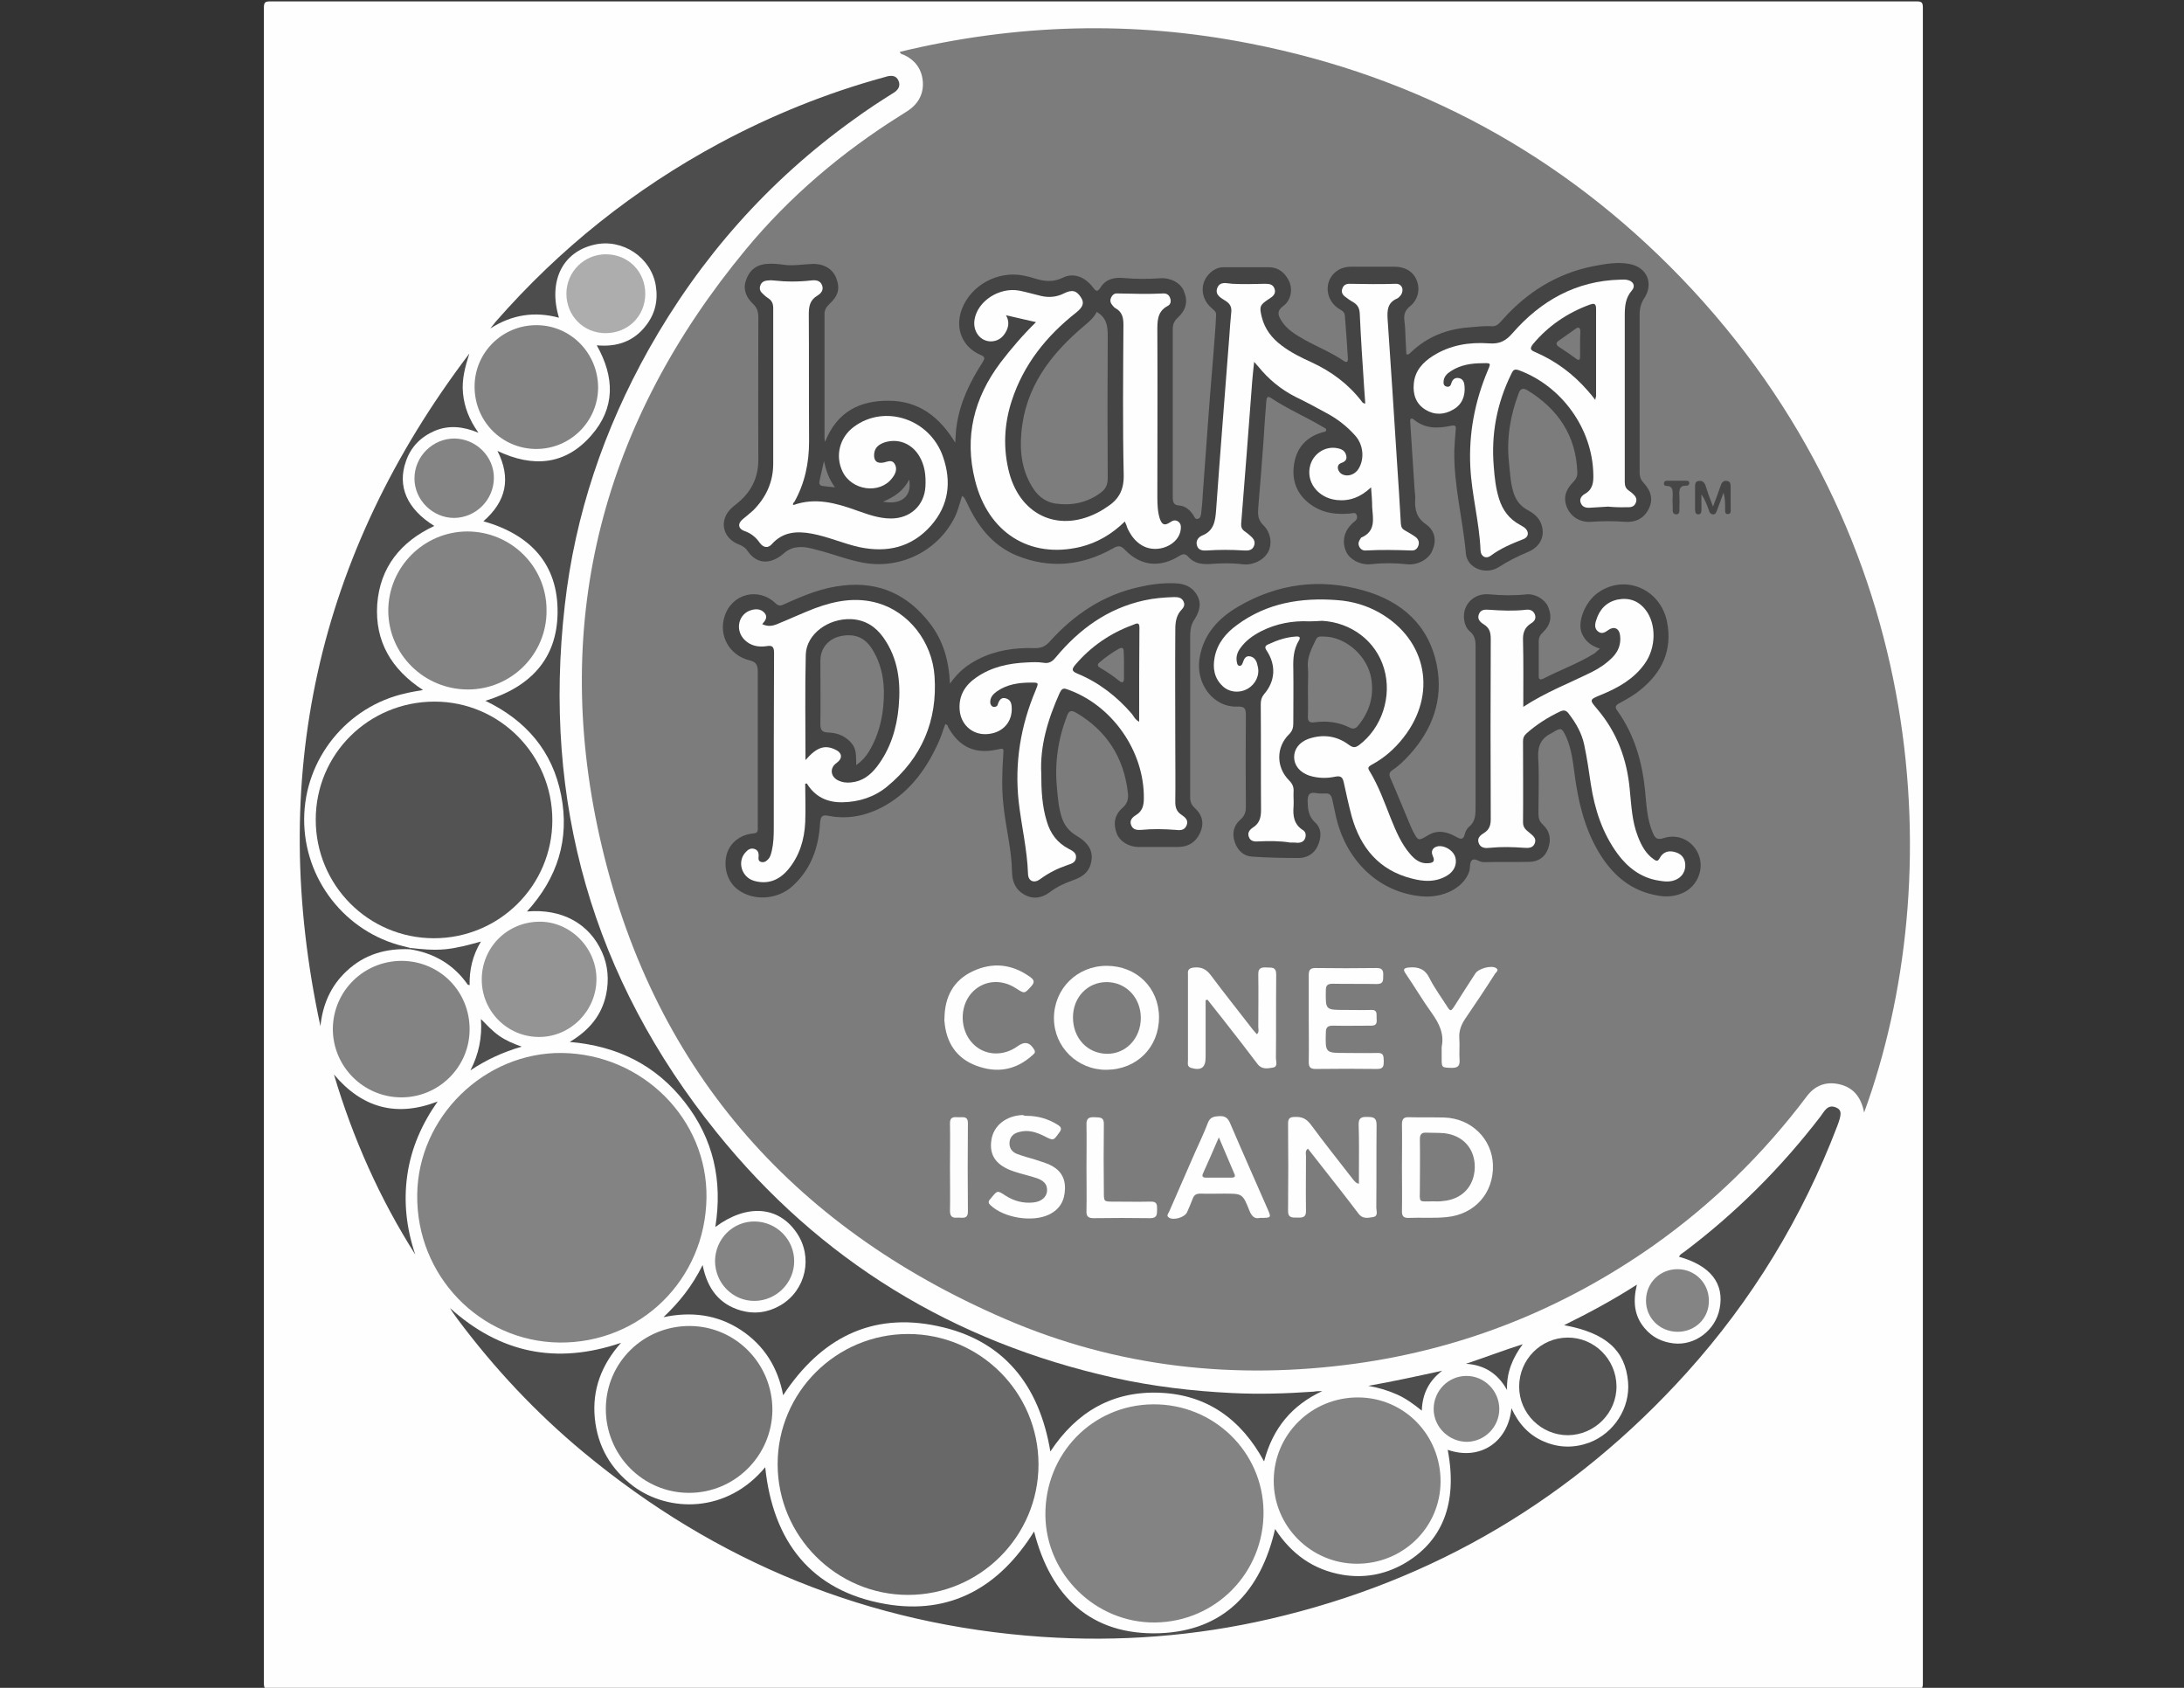 <?xml version="1.0" encoding="utf-8"?>
<!-- Generator: Adobe Illustrator 23.0.6, SVG Export Plug-In . SVG Version: 6.00 Build 0)  -->
<svg version="1.1" id="Layer_1" xmlns="http://www.w3.org/2000/svg" xmlns:xlink="http://www.w3.org/1999/xlink" x="0px" y="0px"
	 viewBox="0 0 792 612" style="enable-background:new 0 0 792 612;" xml:space="preserve">
<rect x="0" y="0" width="792" height="612" fill="#333333" stroke="none"/>
<style type="text/css">
	.st0{fill:#FEFEFE;}
	.st1{fill:#7C7C7C;}
	.st2{fill:#4D4D4D;}
	.st3{fill:#838383;}
	.st4{fill:#686868;}
	.st5{fill:#535353;}
	.st6{fill:#757575;}
	.st7{fill:#949494;}
	.st8{fill:#848484;}
	.st9{fill:#ADADAD;}
	.st10{fill:#4E4E4E;}
	.st11{fill:#444444;}
	.st12{fill:#FDFDFD;}
	.st13{fill:#454545;}
	.st14{fill:#474747;}
	.st15{fill:#7D7D7D;}
	.st16{fill:#7B7B7B;}
	.st17{fill:#7E7E7E;}
</style>
<g>
	<path class="st0" d="M95.7,306.5c0-101.2,0-202.5,0-303.7c0-1.9,0.4-2.3,2.3-2.3c199,0,398,0,597,0c1.9,0,2.3,0.4,2.3,2.3
		c0,202.5,0,405,0,607.5c0,1.9-0.4,2.3-2.3,2.3c-199,0-398,0-597,0c-1.9,0-2.3-0.4-2.3-2.3C95.7,509,95.7,407.7,95.7,306.5z"/>
	<path class="st1" d="M676,403.4c-1.1-5.7-4-9.2-9.2-10.3c-4.7-1-8.6,0.5-11.5,4.3c-15.8,21-34.3,39.1-55.8,54.3
		c-32.5,22.8-68.3,37.2-107.6,42.7c-44,6.1-86.8,1.4-127.5-16.2c-78-33.7-128.5-91.9-147-175c-17.6-79,1.4-150.4,53.1-212.8
		c15.9-19.2,34.8-35.2,56-48.5c1.1-0.7,2.1-1.3,3.1-2c3.7-2.6,5.5-6.3,5-10.8c-0.5-4.3-2.9-7.4-6.8-9.2c-0.5-0.2-1.2-0.2-1.5-1.1
		c42.2-10.2,84.6-11.4,127.1-3c60.9,11.9,113.2,40.3,156.3,85C700.4,195.1,706.7,319.3,676,403.4z"/>
	<path class="st2" d="M479.5,504.4c-10.9,5.1-17.9,13.3-21.1,25.5c-8.3-15.3-20.7-24.2-37.8-24.9c-17.1-0.7-30.2,6.9-39.7,21.3
		c-4-24-16.9-40.5-41-45.5c-24-5.1-42.4,4.6-55.9,25.1c-1.9-10.1-6.9-18.1-15.4-23.7c-8.6-5.6-18-6.7-28-4.6
		c5.6-5.3,10.4-11.2,14.2-18.9c1.7,8.6,6,14.2,13.9,16.5c5.1,1.4,9.9,0.7,14.5-2c9.1-5.5,11.7-17.4,5.7-26.2
		c-6.6-9.7-18-10.6-29.5-2.1c2.7-16.8-0.7-32-11.1-45.3c-10.4-13.3-24.2-20.3-41.7-21.8c7.1-4.2,11.6-9.7,13.2-17.2
		c1.1-5.3,0.7-10.5-1.5-15.4c-4.6-10.3-14.5-15.8-27.2-14.7c11.1-12.2,15.5-26.2,12.4-42.1c-3.1-16-12.7-27.2-27.5-34.3
		c16.1-4.9,26-15,26.2-31.9c0.2-17.8-10-28.4-26.9-33.2c8.3-7.2,10.1-15.6,5.1-25.5c12.8,6.1,24.6,5.2,34-5.6
		c8.8-10,8.5-21.2,2-32.7c7.3,0.7,13.4-1.4,17.8-7.1c3.4-4.3,4.5-9.2,3.6-14.6c-1.7-10.2-12.1-17.1-22.2-14.8
		c-11.6,2.6-16.9,13.2-12.9,26.5c-8.9-2.4-17.1-1.1-24.9,3.9c0.7-0.8,1.3-1.7,2-2.5C203.1,90,230,68.6,260.8,52
		c19-10.2,38.8-18.2,59.5-23.9c0.5-0.1,1-0.3,1.4-0.4c1.7-0.4,3.3-0.3,4.1,1.5c0.8,1.8,0.1,3.2-1.5,4.3c-5,3.1-10,6.4-14.8,9.9
		c-30.9,22.2-55.5,50-74.2,83.2c-16.3,29.1-26.8,60-30.5,93c-8.1,71.2,10.1,135.1,55,190.9c37.5,46.6,85.9,76.1,144.3,89.1
		c14,3.1,28.3,4.8,42.6,5.5c9.9,0.5,19.8,0.2,29.7-0.5C477.5,504.4,478.5,504.4,479.5,504.4z"/>
	<path class="st3" d="M203.8,381.8c29.2,0.4,52.8,24,52.4,52.5c-0.4,29.7-24,52.8-53.4,52.5c-28.8-0.4-51.9-24.3-51.5-53.6
		C151.6,405,175.7,381.5,203.8,381.8z"/>
	<path class="st2" d="M525,525.7c11.9,4.1,22-3,23.1-15.1c2.6,5.7,6.4,9.8,11.8,12.1c5.4,2.3,10.9,2.4,16.4,0.4
		c9-3.4,14.9-12.6,14.1-22c-1-11.5-8-17.8-23.2-20.6c9.1-4.5,17.7-9.1,26.4-14.7c-1.5,6.1-1,11.4,2.9,15.9c2.7,3.2,6.2,4.9,10.4,5.4
		c7.7,0.9,15.2-4.7,16.7-12.6c1.8-9.1-3.3-15.6-14.7-18.8c0.3-0.9,1.2-1.3,1.9-1.8c18.7-14.1,35.1-30.5,49.4-49.1
		c1.4-1.8,2.5-4.6,5.7-3.2c2,0.9,2,2.4,0.4,6.6c-12.7,33.3-30.9,63.2-54.7,89.6c-41,45.4-91.3,75.4-151,89.2
		c-27.2,6.3-54.9,8.4-82.8,6.5c-62.7-4.3-118.1-27-166.3-67c-17.1-14.2-32.2-30.3-45.5-48.1c-0.9-1.3-1.9-2.5-2.8-4.1
		c18.1,16.3,38.5,20.6,62,12.6c-7.1,8-10.5,17-9.5,27.3c1,10.3,5.8,18.5,14,24.7c12.8,9.5,33.9,9.9,47.8-6.9
		c2.8,26.9,16.6,44.9,43.6,49.6c23.6,4.1,41.4-6.2,53.9-26.3c6,23.6,20.6,37.7,45.4,36.9c23.4-0.8,36.8-15.1,42-37.8
		c5.9,9.1,13.9,14.8,24.4,16.6c7.7,1.3,15,0,21.8-3.7C523.1,559.2,528.7,545.1,525,525.7z"/>
	<path class="st4" d="M329.3,483.7c26.1,0,47.3,21.2,47.3,47.3c0,26.1-21.3,47.3-47.3,47.3c-26,0-47.3-21.3-47.3-47.4
		C282,504.9,303.2,483.7,329.3,483.7z"/>
	<path class="st5" d="M114.5,297.2c0-23.8,19.2-42.8,43.1-42.8c23.6,0,42.7,19.3,42.7,43c0,23.7-19.3,42.9-43.1,42.8
		C133.5,340.1,114.5,320.9,114.5,297.2z"/>
	<path class="st3" d="M418.8,588.3c-21.5,0.2-39.5-17.5-39.7-38.9c-0.2-22.2,17-40,39-40.2c22-0.2,39.9,17.2,40.1,38.9
		C458.4,570.2,440.9,588.1,418.8,588.3z"/>
	<path class="st2" d="M148.7,344.2c-8.7-0.4-16.5,1.8-23,7.9c-5.8,5.4-8.7,12.2-9.5,20c-19.3-89.5-1.4-170.9,54-243.9
		c-1.5,4.7-2.8,9.4-2.3,14.4c0.5,5,2.2,9.5,5.6,14.3c-5.6-2.3-10.7-2.8-15.8-0.7c-5.1,2.2-8.7,5.8-10.5,11.1
		c-3.2,9,0.4,17.3,10.3,23.4c-12.2,5.7-19.7,15-20.7,28.4c-0.9,13.4,5.1,23.6,16.6,31.1c-2.3,0.4-4.3,0.7-6.3,1.2
		c-21.3,4.7-36.7,23.8-36.8,45.6c-0.1,21.8,14.9,41,36,46.1c0.8,0.2,1.6,0.4,2.4,0.6c0.1,0.1,0.1,0.2,0.1,0.3
		C148.8,344.1,148.8,344.2,148.7,344.2z"/>
	<path class="st3" d="M491.9,567c-16.6-0.1-30.1-13.7-30-30.2c0.1-16.8,13.8-30.2,30.7-30.1c16.7,0.1,29.9,13.7,29.8,30.6
		C522.3,553.9,508.7,567.1,491.9,567z"/>
	<path class="st6" d="M280.1,511.2c-0.1,16.6-13.6,30.1-30.2,30.1c-16.8,0-30.3-13.7-30.2-30.6c0.1-16.7,13.7-30,30.5-29.9
		C266.8,480.9,280.1,494.5,280.1,511.2z"/>
	<path class="st3" d="M169.7,250c-15.9,0-28.8-12.7-28.9-28.5c0-15.8,12.8-28.7,28.6-28.8c15.9,0,28.8,12.7,28.8,28.5
		C198.4,237.1,185.5,250,169.7,250z"/>
	<path class="st3" d="M145.7,348.4c13.8,0.1,24.7,11.1,24.6,25c-0.1,13.6-11.3,24.6-24.9,24.5c-13.7-0.1-24.8-11.3-24.7-25
		C120.9,359.2,132,348.4,145.7,348.4z"/>
	<path class="st3" d="M172.1,140.2c0-12.4,10.1-22.4,22.6-22.3c12.3,0.1,22.2,10.2,22.2,22.7c-0.1,12.3-10.1,22.2-22.5,22.2
		C181.9,162.7,172.1,152.7,172.1,140.2z"/>
	<path class="st7" d="M174.7,355.2c0-11.6,9.1-20.8,20.7-21c11.3-0.2,20.9,9.4,20.9,20.8c0,11.5-9.4,21-20.8,21
		C184,376,174.7,366.7,174.7,355.2z"/>
	<path class="st5" d="M550.9,502.8c0-9.8,7.8-17.7,17.5-17.8c9.7-0.1,17.7,7.8,17.8,17.6c0.1,9.7-7.9,17.7-17.6,17.8
		C558.9,520.4,550.9,512.5,550.9,502.8z"/>
	<path class="st2" d="M121.1,389.6c10.2,12.1,22.6,15.6,37.6,9.8c-5.7,8.1-9.6,16.9-11,26.7c-1.4,9.8-0.3,19.4,2.9,28.8
		C137.7,434.6,128,412.8,121.1,389.6z"/>
	<path class="st8" d="M164.7,187.8c-7.8,0-14.4-6.5-14.4-14.3c0-8,6.6-14.5,14.5-14.5c7.9,0.1,14.4,6.6,14.3,14.4
		C179,181.3,172.6,187.7,164.7,187.8z"/>
	<path class="st8" d="M288,457.3c0,7.9-6.5,14.3-14.3,14.4c-8,0.1-14.4-6.5-14.4-14.5c0.1-8,6.5-14.4,14.4-14.3
		C281.6,443,288,449.4,288,457.3z"/>
	<path class="st9" d="M219.6,120.8c-8,0-14.2-6.3-14.2-14.3c0-7.9,6.4-14.3,14.3-14.3c8.1,0,14.4,6.3,14.3,14.5
		C233.9,114.7,227.7,120.8,219.6,120.8z"/>
	<path class="st8" d="M519.9,510.9c0-6.6,5.3-12,11.9-12c6.5,0,11.9,5.4,11.9,12c0,6.5-5.3,11.8-11.7,11.9
		C525.4,522.8,519.9,517.4,519.9,510.9z"/>
	<path class="st8" d="M608.2,482.9c-6.4-0.1-11.4-5.1-11.3-11.5c0.1-6.4,5.2-11.3,11.6-11.2c6.3,0.1,11.2,5.1,11.2,11.4
		C619.8,478,614.7,483,608.2,482.9z"/>
	<path class="st2" d="M496.2,502.5c8.9-1.6,17.8-3.5,26.8-5.5c-4.7,3.6-7.2,8.2-7.4,14.5c-3.1-2.5-6-4.6-9.3-6
		C503.1,504.1,499.7,503.1,496.2,502.5z"/>
	<path class="st10" d="M148.7,344.2c0-0.2,0-0.3,0-0.5c4.2,0.5,8.4,0.9,12.7,0.5c4.2-0.4,8.3-1.5,13-2.8c-3.1,5.2-4.2,10.3-4.1,15.8
		c-0.4-0.1-0.7-0.1-0.7-0.2C164.5,349.7,157.4,345.6,148.7,344.2z"/>
	<path class="st10" d="M189.2,379.5c-6.9,2-12.9,4.8-18.6,8.6c3-5.8,4.3-12,3.8-18.6c2.1,2.1,4.1,4.3,6.5,6
		C183.3,377.2,186,378.4,189.2,379.5z"/>
	<path class="st10" d="M531.6,494.5c6.9-2.3,13.7-4.9,20.6-7.1c-3.7,5-5.9,10.3-5.7,16.6C543.3,498.2,538.4,494.9,531.6,494.5z"/>
	<path class="st11" d="M348.9,179.8c-0.9,2.7-1.5,5.4-2.7,7.8c-6.1,12.1-19.4,18.8-32.8,16.5c-5.9-1-11.4-3.3-17.1-4.7
		c-2.2-0.6-4.4-1.2-6.6-1c-2.1,0.1-3.8,0.8-5.4,2.2c-4.7,4.1-9.8,4.3-13.4-1.1c-0.8-1.1-1.8-1.6-3-2.1c-5.9-2.3-7.3-8.7-2.7-13.1
		c0.6-0.6,1.3-1.1,1.9-1.6c5.2-4.1,7.9-9.3,7.9-16c-0.1-17.2,0-34.4,0-51.6c0-2-0.4-3.5-2-5c-2.2-2.1-3.6-4.9-2.6-8.1
		c1.1-3.7,3.6-6,7.6-6.3c2.1-0.2,4.2,0,6.2,0.3c3.5,0.5,7-0.2,10.5-0.3c4.1-0.1,7.2,1.8,8.5,5c1.5,3.8,0.9,6.5-2.5,9.6
		c-1,1-1.7,2-1.7,3.5c0,15,0,30,0,45.1c0,0.3,0.1,0.6,0.2,1.3c4.3-10.8,12.4-15,23.2-14.9c10.8,0.1,18.3,5.8,24,15.2
		c0.2-2.4,0.2-4.3,0.5-6.1c1.2-8.4,4.8-15.9,9.4-23c0.8-1.3,1.1-2-0.7-2.7c-6.7-2.9-9.4-9.7-6.8-16.6c3.3-8.7,13-14,22.3-12.2
		c1.6,0.3,3.1,0.7,4.6,1.2c3.3,1,6.4,1.2,9.7-0.4c3.8-1.9,7.9-0.4,10.8,3.3c1.1,1.4,1.6,2.3,3,0.1c1.8-2.9,4.9-3.6,8.2-3.3
		c4.4,0.4,8.8,0.4,13.2,0.1c3.8-0.3,7.5,1.6,8.7,4.6c1.6,3.7,0.9,6.8-2.2,9.7c-1.2,1.1-1.8,2.3-1.8,3.9c0,20.4,0,40.9,0,61.3
		c0,1.8,0.4,2.8,2.4,2.9c2.2,0.2,3.8,1.6,5,3.4c0.4,0.6,0.7,1.8,1.8,1.4c0.9-0.3,1-1.3,1.1-2.1c0.3-2.4,0.5-4.8,0.6-7.2
		c0.7-9.6,1.4-19.1,2.1-28.7c0.7-9.7,1.6-19.4,2.3-29.2c0.2-2.2,0.3-4.5,0.4-6.7c0.1-1.2-0.8-1.7-1.5-2.4
		c-4.6-3.8-4.5-10.3,0.4-13.7c1.2-0.8,2.4-1.2,3.7-1.2c5.5,0,11,0,16.5,0c3.6,0,6,2.1,7.4,5.1c1.4,3.1,0.6,7-2.2,9
		c-2.4,1.8-1.8,3.4-0.6,5.3c2,3.2,5.2,5.1,8.4,6.9c4.7,2.6,9.7,4.6,14.1,7.6c1.1,0.8,1.7,0.5,1.6-0.9c-0.3-5.2-0.7-10.3-1.1-15.5
		c-0.1-1.6-1.6-2-2.7-2.8c-4.9-3.7-4.7-10.8,0.5-13.8c1.4-0.8,3-1.1,4.6-1.1c5.2,0,10.3,0,15.5,0c3.9,0,6.8,1.7,8.1,4.8
		c1.4,3.3,0.6,7.1-2.3,9.5c-1.9,1.5-2.4,3.1-2.1,5.3c0.3,2.1,0.3,4.2,0.4,6.2c0.1,2,0.2,4,0.3,5.9c0.9,0.4,1.2-0.3,1.6-0.6
		c5.9-5.7,13.1-8.5,21.2-9.1c2.7-0.2,5.5-0.6,8.2-0.4c1.9,0.1,2.8-1.2,3.9-2.4c8.9-10,19.8-16.8,33-19.4c4.2-0.8,8.6-1.6,12.9-0.8
		c6.4,1.1,9,7,5.5,12.4c-1.2,1.8-1.7,3.7-1.7,5.9c0,19.1,0,38.2,0,57.3c0,1.4,0.3,2.5,1.3,3.6c3,3.2,3.7,6.4,1.9,9.8
		c-1.8,3.5-5,4.8-8.6,4.5c-4-0.3-8-0.3-12,0c-4.9,0.4-8.6-2.6-9.5-7c-0.6-3.1,0.9-5.4,2.8-7.4c1.1-1.1,1.6-2.2,1.5-3.7
		c-0.5-13.2-7-22.8-18.1-29.6c-1.7-1-2.6-0.5-3.2,1.2c-3,8-4.4,16.2-3.5,24.8c0.4,3.6,0.5,7.3,1.6,10.9c0.9,3,2.6,5.2,5.3,6.6
		c2,1.1,3.8,2.5,4.7,4.7c1.7,4.2,0.1,8.4-4.6,10.4c-3.8,1.6-7.4,3.4-10.8,5.6c-4.7,2.9-11.3,0.3-11.8-4.9c-1.1-12.6-4.5-25-4.2-37.7
		c0.1-2.4,0.3-4.8,0.5-7.2c0.2-1.6-0.2-1.8-1.8-1.5c-4.7,1-9.3,1.1-13.3-2.2c-1.1-0.9-1.5-0.3-1.4,0.8c0.5,8.2,1.1,16.5,1.6,24.7
		c0.1,1.1,0.3,2.2,0.2,3.2c-0.2,3.7,0.4,6.8,3.9,9.2c3.4,2.4,3.9,6,2.3,9.6c-1.3,3.1-5.3,5.3-9.1,4.9c-4.5-0.5-9-0.5-13.5,0
		c-3.5,0.3-7.3-1.7-8.6-4.5c-1.6-3.4-0.9-7.2,1.8-9.9c0.3-0.4,0.7-0.7,1.1-1c0.8-0.6,1.3-1.4,0.9-2.4c-0.5-1.3-1.5-0.6-2.4-0.6
		c-4.7,0.4-9.2,0-13.3-2.6c-5.4-3.4-7.9-8.5-7.1-14.7c0.7-6,4.1-10.3,10.2-12.1c0.5-0.2,1.3-0.1,1.5-0.7c0.2-0.8-0.7-1-1.2-1.3
		c-6.2-3.7-12.8-6.5-18.8-10.5c-1.5-1-1.6,0.3-1.7,1.3c-0.4,4.7-0.7,9.5-1,14.2c-0.6,8.1-1.2,16.1-1.9,24.2
		c-0.2,2.4-0.2,4.4,1.8,6.4c2.8,2.7,3.3,6.8,1.8,9.7c-1.6,3-5.6,5-9.4,4.5c-3.8-0.5-7.7-0.4-11.5-0.1c-3.2,0.2-6-0.2-8.2-2.7
		c-1-1.1-1.8-1-3-0.3c-7.1,4.5-14.2,3.8-19.9-2.2c-1.6-1.7-2.7-1.4-4.4-0.4c-11.2,6.3-22.9,7.4-34.9,2.5c-8.8-3.7-14.2-10.8-18-19.2
		C350.2,181.7,350.1,180.6,348.9,179.8z"/>
	<path class="st11" d="M580.2,235.2c-3.1-1-5.1-2.5-6.4-5.2c-2.1-4.1,0.9-11.7,5.7-15.1c9.6-6.8,22.5-1.5,25,10.4
		c2.1,10.3-1.7,18.5-9.7,24.9c-2.3,1.9-5,3.4-7.6,4.8c-1.3,0.7-1.7,1.4-0.7,2.7c6.3,8.8,9.1,18.8,10.1,29.4c0.5,5,0.7,10,2.7,14.7
		c0.8,1.9,1.4,2.9,4,2.1c5.4-1.8,10.9,1.1,12.8,6.3c1.9,5.2-0.7,11.2-5.7,13.5c-2.8,1.3-5.8,1.6-8.8,1.1c-10.2-1.6-17-7.6-22-16.1
		c-5.1-8.7-7.3-18.2-8.6-28c-0.6-4.5-1.1-9.1-3-13.4c-1.6-3.5-1.9-3.6-5.1-1.6c-0.1,0-0.1,0.1-0.2,0.1c-3.7,1.8-5.1,4.5-4.9,8.8
		c0.4,6.8,0.1,13.7,0.1,20.5c0,1.6,0.4,2.8,1.6,3.9c2.6,2.4,3.1,5.4,1.9,8.7c-1.1,3.1-3.5,4.7-6.7,4.8c-5.6,0.1-11.2,0-16.8,0.1
		c-1.5,0-3.1-1.7-4.2-0.6c-0.8,0.8-0.5,2.7-0.9,4c-2.1,6.1-9.6,9.7-17.3,9c-16-1.5-27.8-13.5-31.2-29.7c-0.4-1.9-0.8-3.7-1.2-5.6
		c-0.3-1.3-1-2.1-2.4-2c-1.1,0-2.2,0.1-3.2-0.1c-2.6-0.5-3.3,0.4-3.3,3c0.1,2.9,0.3,5.4,2.7,7.6c2.5,2.3,2.3,5.5,1,8.4
		c-1.2,2.8-3.7,4.4-6.7,4.5c-5.7,0-11.5-0.1-17.2-0.5c-3.1-0.2-5.2-2.3-6.2-5.2c-1.1-3.1-0.5-6,2-8.2c1.5-1.3,2-2.7,2-4.6
		c-0.1-11.1-0.1-22.2,0-33.3c0-2.2-0.3-3.2-3-3.1c-8.7,0.4-15.3-8.2-13.8-17.5c1.4-8.8,6.9-14.6,14.1-18.8
		c14.2-8.3,29.6-10.3,45.4-5.8c13.8,3.9,23.8,12.6,26.6,27.4c2.3,12.2-1.6,22.9-9.8,32c-1.9,2.1-3.9,4.1-6.3,5.7
		c-1.2,0.8-1.4,1.6-0.8,2.9c2.5,5.7,4.8,11.4,7.2,17.1c0.3,0.7,0.6,1.4,0.9,2c2,3.8,2,3.8,5.5,1.7c3.6-2.2,7.1-1.3,10.4,0.6
		c1.6,0.9,2.5,1,3-1.1c0.2-0.9,0.8-2,1.5-2.6c2.4-1.9,2.4-4.5,2.4-7.3c0-19.4,0-38.9,0-58.3c0-2.1-0.3-3.8-2.1-5.3
		c-2.2-1.8-2.7-5.9-1.5-8.6c1.4-3.2,4.7-5.2,8.6-4.8c4.5,0.4,9,0.5,13.5,0c3.2-0.3,6.7,1.9,7.8,4.5c1.5,3.6,1,6.5-1.9,9.3
		c-1,0.9-1.5,1.9-1.5,3.3c0,4,0,8,0,12c0,1-0.1,2.3,1.6,1.5c6.2-3.2,12.9-5.6,18.8-9.3C578.8,236.4,579.3,235.9,580.2,235.2z"/>
	<path class="st11" d="M342.8,262.6c-0.8,2-1.4,4.2-2.3,6.2c-4.2,9.4-9.9,17.6-19,23c-6.5,3.8-13.6,5.5-21.1,4
		c-2.4-0.5-2.8,0.4-3,2.5c-0.5,8.9-3.2,16.8-10,23c-5.5,5-14.3,5.5-19.9,1.2c-3.7-2.8-5.2-7.9-4-12.6c1.1-4.2,4.9-7.3,9.7-7.7
		c1.2-0.1,1.6-0.5,1.6-1.6c0-0.5,0-1,0-1.5c0-18.5,0-37.1,0-55.6c0-2.4-0.6-3.5-3.1-4.1c-7.2-1.8-11.1-8.9-9-15.7
		c2.5-8.4,12.3-11,18.6-4.9c1.2,1.2,2.2,0.7,3.3,0.2c6.8-3.1,13.6-5.9,21.1-6.7c13.1-1.5,23.5,3.3,31.5,13.7
		c4.8,6.2,6.9,13.4,7.3,21.9c2.9-4.2,6.2-6.8,10.1-8.8c6.4-3.3,13.3-4.3,20.4-4.1c2.3,0.1,4-0.5,5.6-2.3
		c8.8-9.8,19.3-16.9,32.3-19.8c4.3-1,8.7-1.6,13.2-1.4c3.5,0.1,6.4,1.3,8.1,4.5c1.7,3.1,0.6,6-1.1,8.7c-1.3,1.9-1.5,4.1-1.5,6.2
		c0,19.4,0,38.9,0,58.3c0,1.5,0.5,2.7,1.6,3.7c2.9,2.6,3.6,5.8,1.9,9.3c-1.5,3.1-4.1,4.9-7.8,4.9c-4.8,0-9.7,0-14.5,0
		c-3.5,0-6.9-2.1-7.9-5.1c-1.3-3.5-0.6-6.7,2.2-9.1c1.8-1.6,2.2-3.4,1.9-5.6c-1.5-12.7-7.7-22.4-18.8-28.9c-1.6-0.9-2.5-0.8-3.2,1
		c-3.3,8.5-4.6,17.2-3.7,26.3c0.3,3.6,0.6,7.1,1.7,10.6c1,3.1,2.8,5.2,5.5,6.8c4.8,2.9,6.2,6.1,5,10.3c-0.9,3.2-3.4,4.7-6.2,5.7
		c-3.1,1.1-6,2.4-8.6,4.4c-2.8,2.1-6,2.7-9.2,0.9c-3.1-1.7-4.4-4.5-4.5-8.1c-0.1-8.2-2.3-16.2-3.1-24.3c-0.7-6-0.5-12-0.1-18
		c0.2-2.8,0.3-2.8-2.3-2.2c-7.9,1.7-13.6-0.9-17.6-8C343.7,263.3,343.6,262.7,342.8,262.6z"/>
	<path class="st0" d="M492.8,429.2c0-1.5,0-3,0-4.4c0-5.6,0.1-11.2-0.1-16.8c-0.1-2.6,0.9-3.1,3.2-3c2.2,0,3.3,0.3,3.3,2.9
		c-0.1,10,0,20-0.1,30c0,1.2,0.8,3-1.1,3.4c-1.9,0.3-3.9,0.8-5.4-1.3c-4.3-5.7-8.8-11.4-13.2-17c-1.7-2.2-3.4-4.3-5.1-6.5
		c-1.1,0.8-0.7,1.8-0.7,2.6c0,6.6-0.1,13.2,0,19.8c0.1,2.8-1.5,2.6-3.4,2.6c-1.8,0-3.2,0-3.1-2.6c0.1-10.5,0.1-21,0-31.5
		c0-1.9,0.7-2.4,2.5-2.4c2.5-0.1,4.1,0.6,5.7,2.7c5,6.8,10.3,13.4,15.4,20C491.3,428.3,491.6,429,492.8,429.2z"/>
	<path class="st0" d="M437.2,362.7c0,3.4,0,6.8,0,10.2c0,3.5,0,7,0,10.5c0,3.7-1.6,4.9-5.3,3.8c-1.5-0.5-1.1-1.7-1.1-2.7
		c0-10.3,0-20.5,0-30.8c0-0.2,0-0.3,0-0.5c-0.2-1.7,0.6-2.2,2.3-2.4c2.6-0.2,4.3,0.6,5.9,2.7c5,6.7,10.2,13.2,15.3,19.8
		c0.5,0.6,0.9,1.1,1.5,1.7c0.9-0.8,0.5-1.8,0.5-2.6c0-6.3,0.1-12.7,0-19c-0.1-2.5,1.2-2.7,3.1-2.6c1.8,0.1,3.4-0.3,3.4,2.6
		c-0.1,10.1,0,20.2-0.1,30.3c0,1.2,0.8,3.1-1.1,3.4c-1.8,0.3-3.9,0.8-5.5-1.2c-4-5.3-8.1-10.6-12.2-15.8c-2-2.5-4-5.1-6-7.6
		C437.6,362.5,437.4,362.6,437.2,362.7z"/>
	<path class="st0" d="M508.4,423.2c0-5.2,0.1-10.3,0-15.5c0-1.9,0.6-2.7,2.6-2.6c4.2,0.1,8.5,0,12.7,0.1c9.9,0.3,17.4,7.8,17.7,17.2
		c0.3,10.2-6.6,17.9-16.7,18.9c-4.7,0.5-9.3,0.1-14,0.3c-1.8,0-2.3-0.7-2.3-2.4C508.5,433.8,508.4,428.5,508.4,423.2z"/>
	<path class="st0" d="M420.3,368.9c0,10.8-8,18.9-19,19c-10.6,0.1-19.1-8.3-19.1-18.7c0-10.7,8.4-19,19.1-19
		C412.2,350.2,420.3,358.2,420.3,368.9z"/>
	<path class="st0" d="M474.6,369c0-5.2,0-10.3,0-15.5c0-1.8,0.6-2.5,2.4-2.5c7.4,0.1,14.9,0.1,22.3,0c2.2,0,2.4,1.2,2.3,2.9
		c0,1.6,0.1,2.9-2.3,2.9c-5.3-0.1-10.7,0-16-0.1c-1.8,0-2.5,0.5-2.5,2.4c-0.1,7.1-0.2,7.1,7,7.1c3.2,0,6.3,0.1,9.5,0
		c2.1-0.1,1.9,1.3,1.9,2.7c0,1.3,0.5,3-1.9,3c-4.7,0-9.3,0.1-14,0c-1.8,0-2.5,0.6-2.5,2.5c-0.2,7.4-0.2,7.4,7.2,7.4
		c3.8,0,7.7,0.1,11.5,0c2.4-0.1,2.2,1.3,2.3,2.9c0,1.6,0,2.9-2.3,2.9c-7.5-0.1-15-0.1-22.5,0c-1.9,0-2.4-0.8-2.4-2.5
		C474.7,379.5,474.6,374.2,474.6,369z"/>
	<path class="st0" d="M456.9,441.6c-1.9,0.5-3-0.6-3.8-2.6c-2.5-6.3-2.6-6.2-9.3-6.2c-2.8,0-5.7,0.1-8.5,0c-1.5,0-2.3,0.5-2.8,1.9
		c-0.6,1.6-1.3,3.2-2,4.8c-0.8,1.9-4.9,3.1-6.6,2c-1.1-0.7-0.2-1.5,0.1-2.2c3.1-7.1,6.2-14.2,9.3-21.3c1.6-3.6,3.3-7.1,4.7-10.8
		c0.8-2.2,2.3-2.4,4.2-2.5c2.1-0.1,3.1,0.7,3.9,2.6c4.4,10.3,9,20.6,13.5,30.9C461.1,441.6,461.1,441.6,456.9,441.6z"/>
	<path class="st0" d="M372.4,404.6c4,0,7.7,1.1,11.1,3.2c1.3,0.8,1.7,1.5,0.6,2.9c-2.1,2.9-2,3-5.3,1.3c-3-1.5-6-2.5-9.4-1.5
		c-1.8,0.5-3.1,1.6-3.3,3.6c-0.2,2.2,0.9,3.6,2.7,4.3c2.1,0.8,4.3,1.4,6.4,2c1.7,0.6,3.5,1.1,5.2,1.8c3.8,1.7,5.9,4.5,5.8,8.8
		c-0.1,4.4-1.9,7.5-5.8,9.4c-6,2.9-16.4,1.2-21.2-3.4c-0.8-0.7-0.9-1.3-0.2-2.1c0.2-0.2,0.3-0.4,0.5-0.6c2.2-2.7,2.2-2.7,5.1-0.8
		c3.1,2,6.5,2.9,10.2,2.5c2.8-0.3,4.7-1.9,4.9-4.1c0.2-2.7-1.5-3.9-3.7-4.7c-2.7-0.9-5.5-1.5-8.2-2.4c-6.4-2.1-9.1-5.7-8.3-11.3
		c0.7-5.3,5.3-9,11.4-9.2C371.5,404.6,371.9,404.6,372.4,404.6z"/>
	<path class="st0" d="M342.5,369.2c0.1-7.7,3.2-13.7,10.2-17c7.2-3.4,14.2-2.7,20.8,2c1.6,1.1,1.8,2,0.4,3.5
		c-2.4,2.6-2.3,2.7-5.4,0.7c-5.6-3.7-12.2-2.9-16.3,1.8c-4.3,5-4.1,13.3,0.5,18.1c4.2,4.5,11.1,4.9,16.4,1c2.5-1.8,4.4-1.4,6,1.4
		c0.6,1.1-0.3,1.5-0.8,2c-6,5.4-12.9,6.5-20.3,3.7c-7.2-2.7-10.9-8.4-11.5-16.1C342.4,370,342.5,369.6,342.5,369.2z"/>
	<path class="st0" d="M522.8,379.6c1-4.7-0.9-8.5-3.6-12.3c-3.3-4.6-6.2-9.5-9.4-14.2c-1.2-1.7-0.7-2.1,1.2-2.3
		c3.4-0.3,5.8,0.6,7.4,3.9c1.7,3.4,4,6.5,6.1,9.8c1.5,2.4,1.6,2.4,3.2-0.1c2.4-3.8,4.8-7.6,7.3-11.4c1.1-1.8,5.8-3.1,7.5-2
		c1.2,0.7,0.1,1.5-0.3,2c-3.5,5.5-7.1,10.9-10.8,16.3c-1.5,2.2-2.4,4.5-2.2,7.2c0.2,2.7-0.1,5.3,0.1,8c0.1,2.1-0.8,2.7-2.8,2.7
		c-3.7-0.1-3.7,0-3.7-3.6C522.8,382.3,522.8,381,522.8,379.6z"/>
	<path class="st0" d="M394,423.3c0-5.2,0.1-10.3,0-15.5c-0.1-2.4,1-2.8,3-2.7c1.9,0.1,3.4-0.1,3.3,2.6c-0.1,8.2-0.1,16.3,0,24.5
		c0,3.5,0,3.5,3.4,3.5c4.5,0,9,0.1,13.5,0c2.5-0.1,2.4,1.2,2.4,3c0,1.8-0.1,3-2.5,3c-6.8-0.1-13.7-0.1-20.5,0
		c-1.9,0-2.7-0.6-2.6-2.6C394.1,433.8,394,428.5,394,423.3z"/>
	<path class="st12" d="M344.5,423.2c0-5.3,0.1-10.5,0-15.8c-0.1-2.5,1.4-2.4,3.1-2.3c1.6,0.1,3.4-0.6,3.4,2.2
		c-0.1,10.7-0.1,21.3,0,32c0,2.8-1.9,2.2-3.4,2.2c-1.6,0.1-3.1,0.2-3.1-2.4C344.6,433.9,344.5,428.5,344.5,423.2z"/>
	<path class="st13" d="M621.2,183.7c1.1-2.9,1.9-5.1,2.7-7.4c0.4-1.2,0.9-2.2,2.5-1.9c1.4,0.3,1.1,1.5,1.2,2.4c0,2.5,0,5,0,7.5
		c0,0.8,0.3,2.1-1.1,2.1c-1.1,0-0.9-1.2-0.9-2c0-1.9,0-3.8-0.6-5.7c-0.8,2.1-1.5,4.2-2.3,6.2c-0.3,0.8-0.5,1.7-1.6,1.6
		c-0.9-0.1-1.2-0.8-1.4-1.5c-0.7-1.9-1.4-3.9-2.7-5.7c0,1.8,0,3.5,0,5.3c0,0.8,0,1.9-1.1,1.9c-1.1,0-1.2-1-1.2-1.8
		c0-2.7,0-5.5,0-8.3c0-0.9,0.1-1.9,1.3-2c1.1-0.2,1.9,0.3,2.4,1.4C619.1,178.1,620,180.6,621.2,183.7z"/>
	<path class="st14" d="M608.2,174.3c1.1,0,2.2,0,3.2,0c0.6,0,1.2,0.1,1.2,0.9c0,0.6-0.5,0.9-1,0.9c-2.6-0.1-2.7,1.6-2.6,3.5
		c0.1,1.5,0.1,3,0,4.5c0,0.9,0.3,2.4-1.1,2.4c-1.6,0-1.3-1.5-1.3-2.5c-0.1-1.6-0.1-3.2,0-4.7c0-1.6-0.1-3.1-2.2-3.1
		c-0.5,0-1-0.2-1-0.9c0-0.8,0.6-1,1.2-1C605.7,174.3,606.9,174.3,608.2,174.3C608.2,174.3,608.2,174.3,608.2,174.3z"/>
	<path class="st0" d="M497.2,176.7c-3.8,3.6-7.8,5.1-12.5,4.6c-6.9-0.8-11.3-6.7-9.5-12.8c1.3-4.2,5.5-6.8,9.7-6
		c1.6,0.3,2.9,0.9,3.3,2.7c0.4,1.7-0.7,2.3-2.1,2.8c-1.4,0.6-1.2,2.6,0.2,3.7c1.8,1.3,4.5,0.7,6-1.2c2.6-3.5,2.3-9-0.8-12.5
		c-3-3.4-6.6-6.2-10.6-8.3c-3.7-2-7.3-4-11.1-5.8c-5.3-2.7-9.8-6.4-13.5-11c-0.4-0.4-0.8-0.9-1.5-1.7c-0.3,2.6-0.5,4.8-0.7,7
		c-1.3,17.2-2.6,34.4-4,51.6c-0.1,1.2,0.2,2.1,1.2,2.8c0.6,0.4,1.2,0.9,1.8,1.4c1.2,1,2.3,2.1,1.7,3.8c-0.6,1.8-2.2,1.9-3.7,1.8
		c-4.5-0.3-9-0.3-13.5,0c-1.5,0.1-3-0.1-3.5-1.7c-0.6-1.7,0.4-3.1,1.8-3.7c4.3-1.7,4.8-5.2,5.1-9.2c1.5-21.1,3.2-42.1,4.8-63.1
		c0.2-2.9,0.4-5.8,0.7-8.7c0.2-1.8-0.4-3-1.9-4c-1.6-1.1-4.1-2.1-3.2-4.7c1-2.7,3.5-1.7,5.5-1.6c3.9,0.2,7.8,0.1,11.8,0
		c1.5,0,2.9,0.1,3.5,1.8c0.6,1.8-0.6,2.8-1.9,3.6c-3.5,2.3-3.7,2.8-2.7,6.8c1.1,4.3,3.7,7.6,7.2,10.2c3.3,2.5,7.1,4.4,10.9,6.1
		c7.1,3.3,13.2,7.8,18,14c0.3,0.4,0.5,0.9,1.4,0.9c-0.1-1.9-0.3-3.8-0.4-5.6c-0.6-9-1.2-18-1.6-27c-0.1-1.9-0.7-3.1-2.3-4.1
		c-1.1-0.6-2.1-1.3-3.1-2.1c-0.9-0.7-1.4-1.7-0.9-2.9c0.4-1.2,1.3-1.7,2.5-1.7c5.6,0.1,11.2,0.2,16.8,0c2.3-0.1,3.2,2.2,1.9,4.1
		c-0.4,0.5-0.9,1.1-1.5,1.3c-3.3,1.5-3.5,4.1-3.3,7.4c1.2,17.2,2.3,34.5,3.4,51.7c0.5,7.5,1,15,1.4,22.5c0.1,1.3,0.6,2,1.6,2.5
		c1.2,0.7,2.5,1.4,3.6,2.2c1,0.7,1.6,1.8,1.2,3.1c-0.4,1.3-1.3,2-2.6,1.9c-5.5-0.2-11-0.3-16.5,0c-1.2,0.1-2.1-0.6-2.5-1.7
		c-0.4-1.1,0.1-1.9,0.7-2.8c0-0.1,0.1-0.2,0.2-0.2c5.3-2.3,4.2-6.8,3.9-11C497.6,181.6,497.4,179.4,497.2,176.7z"/>
	<path class="st0" d="M407.9,189.1c-4.7,4.6-10,7.7-16.1,9.2c-18.4,4.4-33.5-5.2-38.2-24.1c-4-15.8-0.4-29.9,9.2-42.7
		c3.9-5.1,8.1-10,12.9-14.7c-3.8-0.9-7.2-1.6-10.9-2.5c1.1,1.9,1.1,3.7,0.2,5.6c-0.9,1.8-2.2,3.2-4.2,3.7c-4.4,1.1-8.2-2.8-7.4-7.7
		c1.1-6.8,9.1-11.9,16.3-10.5c2.6,0.5,5.2,1.3,7.8,1.9c3,0.7,5.8,0.4,8.5-1c2.9-1.4,4.5-0.9,6.1,1.7c1.1,1.8,0.7,3.3-1.8,5.3
		c-10.8,8.5-19.1,18.8-23.4,32c-2.8,8.6-3.2,17.4-0.9,26.2c4.3,15.9,18.7,21.9,33.1,13.8c0.7-0.4,1.3-0.8,1.9-1.2
		c4.4-2.7,6.6-6,6.5-11.8c-0.4-18.2-0.2-36.4-0.1-54.6c0-2.6-0.5-4.6-2.8-5.9c-0.4-0.2-0.8-0.6-1.1-1c-0.7-0.8-1.1-1.7-0.6-2.8
		c0.4-1,1.2-1.7,2.3-1.6c5.6,0.1,11.2,0.3,16.8,0c1.1,0,1.9,0.5,2.3,1.6c0.5,1.2,0.2,2.4-0.8,2.9c-4,2.1-3.8,5.7-3.8,9.5
		c0.1,19.9,0,39.9,0,59.8c0,2.7,0.1,5.4,0.9,7.9c0.8,2.2,1.7,2.6,3.7,1.3c0.9-0.6,1.7-1,2.8-0.4c1.1,0.7,1.2,1.7,1.1,2.8
		c-0.5,5.8-8.5,9.2-14,6c-2.6-1.5-4.2-3.8-5.4-6.4C408.7,190.9,408.4,190.2,407.9,189.1z"/>
	<path class="st0" d="M583.1,183.7c-2.1,0.1-4.3,0.3-6.5,0.4c-1.4,0.1-2.7-0.2-3.3-1.6c-0.7-1.5,0.2-2.7,1.4-3.4
		c2.9-1.6,3.2-4.2,3.1-7.1c-0.3-16.6-11.5-32.1-27.1-37.8c-1.8-0.6-2.1,0.3-2.7,1.5c-5.2,10.6-7.3,21.8-6.3,33.5
		c0.3,3.9,0.7,7.8,1.9,11.6c1.3,4.2,3.7,7.4,7.6,9.5c0.5,0.3,1,0.6,1.5,0.9c1.9,1.4,1.8,3.5-0.3,4.3c-4.1,1.6-8.2,3.3-11.8,6
		c-1.7,1.3-3.6,0.3-3.7-1.9c-0.4-10.2-3.2-20.1-3.7-30.3c-0.6-12.1,1.6-23.7,6.3-34.9c1.2-2.8,1.2-2.8-1.9-2.7
		c-4.1,0-8,0.6-11.5,2.9c-1.4,0.9-2.5,2-2.6,3.7c-0.1,0.9,0.1,1.7,1.2,1.9c0.9,0.2,1.4-0.4,1.6-1.2c0.4-1.4,1.3-2.2,2.8-1.9
		c1.5,0.3,1.9,1.6,2,2.9c0.3,3.6-0.9,6.7-4.1,8.5c-3.2,1.9-6.7,2.1-10,0.1c-3.5-2.1-4.7-5.6-4.3-9.5c0.4-4.6,3.2-7.7,7-10.1
		c6.2-3.9,13.1-5,20.2-4.5c3.8,0.3,6.1-0.8,8.6-3.7c10.3-11.8,23.1-19,39.1-19.4c0.8,0,1.7-0.1,2.5,0.1c2.2,0.4,3.1,2.2,1.7,3.8
		c-2.4,2.7-2.6,5.9-2.6,9.1c0,20.1,0,40.2,0,60.3c0,1.4,0.3,2.4,1.5,3.2c0.5,0.3,0.9,0.7,1.4,1.1c1,0.9,1.7,1.9,1.1,3.3
		c-0.5,1.4-1.8,1.7-3.1,1.6C587.6,184,585.3,183.9,583.1,183.7z"/>
	<path class="st0" d="M287.5,182.9c0.2,0.1,0.3,0.2,0.3,0.2c7.9-2.8,15.4-0.7,22.9,2c4,1.4,8,2.9,12.4,2.9c7,0,12.1-4.7,12.5-11.6
		c0.2-4-0.2-7.8-2.4-11.3c-2.8-4.4-7.6-6.2-12.4-4.7c-2,0.7-3.6,1.8-3.8,4.2c-0.2,2.5,1,3.6,3.5,3.1c1.4-0.3,3-1.2,4,0.6
		c1,1.8,0.2,3.6-1,5.1c-4.5,5.9-14.7,4.5-18-2.5c-2.7-5.7-1-12.3,4.1-16.1c11.2-8.4,27.7-2.9,32.4,10.9c3.1,9,2.1,17.5-4.4,24.9
		c-7,7.9-15.9,9.9-25.9,7.8c-5.9-1.3-11.4-3.8-17.3-4.9c-5.4-1-10.5-0.7-14.5,3.8c-1.4,1.6-3.1,1.3-4.4-0.5c-1.4-2-3.1-3.4-5.4-4.2
		c-2.4-0.8-2.7-2.7-0.8-4.3c1.3-1.1,2.6-2.1,3.8-3.2c4.7-4.7,7.3-10.3,7.3-17c0-18.8,0-37.5,0-56.3c0-1.6-0.4-2.7-1.7-3.6
		c-0.8-0.5-1.5-1.1-2.1-1.7c-0.9-0.8-1.3-1.7-0.9-2.9c0.4-1.3,1.4-1.8,2.7-1.9c0.7-0.1,1.5-0.1,2.2,0c4.5,0.5,9,0.5,13.5,0
		c1.6-0.2,3.3-0.1,4,1.7c0.7,1.8-0.4,3-1.7,3.8c-2.7,1.6-3.1,3.9-3.1,6.7c0.1,15.3,0,30.7,0.1,46.1c0,7.8-1.5,15.2-5.4,22.1
		C287.8,182,287.7,182.5,287.5,182.9z"/>
	<path class="st15" d="M397.7,113.1c4.4,2.5,4,6.6,4,10.6c-0.1,16.6-0.1,33.2,0,49.8c0,2.3-0.8,3.9-2.6,5.2
		c-4.9,3.6-10.4,4.7-16.3,3.9c-3.3-0.5-5.9-2.3-7.8-5c-4.3-6.3-5.3-13.4-4.6-20.8c1.4-16.4,10.6-28.4,22.7-38.6
		C394.9,116.7,396.7,115.2,397.7,113.1z"/>
	<path class="st16" d="M320.2,181.9c4.4-1.8,7.5-4.1,9.5-8C330.8,179.8,327,183.2,320.2,181.9z"/>
	<path class="st16" d="M302.8,176.7c-1.9-0.2-3.3-0.3-4.6-0.5c-1.1-0.2-1.2-1-1-1.9c0.5-2.2,1-4.3,1.6-7.1
		C299.6,170.8,300.6,173.7,302.8,176.7z"/>
	<path class="st0" d="M552.4,256.3c8.1-5.3,16.7-8.6,24.8-12.6c2.8-1.4,5.3-3.1,7.5-5.3c2.2-2.2,3.2-4.9,2.8-8
		c-0.3-2.6-2.2-3.4-4.2-2c-1.1,0.8-2.3,1.6-3.6,0.7c-1.5-1-1.4-2.6-0.9-4.1c1.2-4,3.7-6.7,7.8-7.6c4.1-0.8,7.6,0.4,10.2,3.8
		c3.9,5.1,3.8,13.7-0.4,19.5c-3.9,5.5-9.6,8.7-15.7,11.2c-4.4,1.8-4.4,1.8-1.4,5.3c7.1,8.4,10.7,18.1,11.7,29
		c0.6,5.8,0.8,11.7,3,17.2c1.2,3.1,2.8,6.1,5.6,8.1c0.9,0.6,1.5,1.1,2.3-0.4c1.1-2.1,3.1-2.8,5.3-2.2c2.1,0.5,3.6,1.8,3.9,4.1
		c0.3,2.4-0.8,4.7-3,5.8c-2.1,1.1-4.4,0.9-6.6,0.5c-6.4-1-11.2-4.7-14.9-9.7c-5.5-7.5-8.3-16.1-9.7-25.2c-0.7-4.8-1.4-9.6-2.4-14.3
		c-0.9-4.3-3-7.9-5.6-11.3c-0.9-1.2-1.7-1.5-3.2-0.8c-4.4,2.1-8.5,4.7-12.1,7.9c-0.9,0.8-1.3,1.6-1.3,2.8c0,9.8,0.1,19.7,0,29.5
		c0,2,1.2,2.8,2.4,3.8c1.2,1,2.5,1.9,1.9,3.7c-0.7,1.9-2.4,1.8-4,1.7c-4.1-0.3-8.2-0.4-12.2,0c-1.7,0.2-3.5,0.2-4.2-1.8
		c-0.6-1.8,0.7-2.8,2-3.6c1.9-1.2,2.4-2.8,2.4-5c-0.1-21.8-0.1-43.6,0-65.3c0-2.3-0.4-4-2.5-5.3c-1.3-0.8-2.5-1.9-1.8-3.7
		c0.7-1.8,2.3-1.7,3.8-1.6c4.4,0.3,8.8,0.5,13.2,0c1.4-0.2,2.7,0.2,3.3,1.7c0.6,1.6-0.3,2.6-1.5,3.3c-2.3,1.5-2.9,3.5-2.8,6.1
		C552.5,240,552.4,247.9,552.4,256.3z"/>
	<path class="st0" d="M474.8,225.3c-6-0.3-12,0.8-17.5,3.6c-2.9,1.5-5.6,3.4-7.5,6.1c-1.2,1.6-1.7,3.4-1.2,5.4c0.1,0.5,0.3,1,0.9,1
		c0.6,0.1,0.9-0.4,1.1-0.9c0.5-1.3,0.9-2.9,2.8-2.5c1.8,0.4,2.4,2,2.7,3.6c0.8,3.1-0.7,6.4-3.6,8.1c-2.9,1.7-6.7,1.4-9.1-0.9
		c-3.1-2.9-3.7-6.6-2.9-10.6c1-5,4.1-8.7,8.1-11.6c10.8-8,23.3-10,36.3-9c5.5,0.4,10.7,1.9,15.4,4.6c17.2,9.8,21,29.6,8.6,45.3
		c-3.2,4.1-7,7.4-11.5,9.8c-1,0.6-1.6,1-0.8,2.2c3.3,5.4,5.4,11.3,7.7,17.1c1.9,4.7,3.8,9.3,7.1,13.1c1.7,2,3.7,3.5,6.4,3.3
		c1.6-0.1,2.8-0.4,1.8-2.6c-1-2.1,0.4-3.7,2.8-3.6c2.5,0.2,4.9,2.1,5.4,4.2c0.6,2.5-0.5,4.9-2.9,6.4c-4.2,2.6-8.7,2.3-13.1,1.1
		c-11.7-3-18.4-11.1-21.6-22.4c-1.1-4.1-2-8.3-2.9-12.4c-0.4-1.7-0.9-2.5-3-2.1c-3.2,0.7-6.5,0.6-9.6-0.4c-3.4-1.2-5.4-3.7-5.4-6.7
		c0-2.9,1.9-5.4,5.2-6.6c5.3-1.8,10.3-1.1,14.7,2.2c1.4,1,2.2,1.1,3.6,0.1c8.3-6.2,12.1-17.7,9.1-27.8c-2.9-9.9-11.8-16.7-22.5-17.3
		C478,225.2,476.5,225.3,474.8,225.3z"/>
	<path class="st0" d="M467.8,305.5c-3.5-0.6-7.7-0.6-11.8-0.4c-1.3,0.1-2.6-0.2-3.1-1.6c-0.6-1.5,0.2-2.6,1.4-3.4
		c2.4-1.5,3-3.6,3-6.3c-0.1-12.8,0-25.7-0.1-38.5c0-1.4,0.3-2.5,1.2-3.6c4.1-4.7,4.4-10.5,1-15.7c-0.8-1.2-0.8-1.8,0.6-2.4
		c3.2-1.5,6.5-2.6,10-2.8c1.3-0.1,1.7,0.3,1,1.5c-1.9,3.1-2.1,6.6-2,10.1c0.1,6.6,0,13.2,0,19.8c0,1.6-0.3,2.8-1.5,4
		c-4.8,4.7-4.8,12,0,16.8c1.2,1.2,1.7,2.4,1.6,4c-0.1,1.7,0.1,3.5,0,5.3c-0.3,3.5,0.1,6.6,3.4,8.7c1,0.6,1.2,1.8,0.8,2.9
		c-0.4,1.2-1.4,1.6-2.5,1.7C469.9,305.5,469.2,305.5,467.8,305.5z"/>
	<path class="st15" d="M474.3,249.9c0-2.6,0.2-5.2,0-7.8c-0.4-3.8,1.4-7,2.9-10.2c0.6-1.3,1.7-1.1,2.8-1.1c8.2,0.1,16,7.2,17.3,15.4
		c1,6.3-0.7,11.9-4.7,16.8c-0.9,1.2-1.9,1.5-3.2,0.8c-4-2-8.3-2.5-12.7-1.9c-2,0.3-2.5-0.5-2.4-2.3
		C474.4,256.4,474.3,253.2,474.3,249.9z"/>
	<path class="st0" d="M377.6,280.4c0,6.2,0.3,11.9,2,17.4c1.3,4.5,3.9,7.9,8,10c1.3,0.7,2.8,1.4,2.6,3.2c-0.2,1.9-1.8,2.2-3.2,2.7
		c-3.5,1.2-6.7,2.8-9.7,5c-2.2,1.7-4.4,0.9-4.5-1.8c-0.3-8.9-2.4-17.5-3.4-26.3c-1.5-14,0.7-27.4,6.2-40.4c1.1-2.7,1.1-2.7-1.7-2.7
		c-4.4,0-8.7,0.6-12.4,3.2c-1.4,1-2.5,2.2-2.4,4.1c0.1,0.7,0.4,1.3,1.1,1.5c0.7,0.1,1.4-0.1,1.6-0.8c0.5-1.7,1.4-2.9,3.2-2.2
		c1.8,0.6,1.9,2.4,1.9,4c-0.1,5.2-4,8.8-9.5,8.9c-5,0.1-9-3.6-9.4-8.8c-0.4-5.2,2-9,6.1-11.8c5.5-3.8,11.7-5.1,18.2-5.4
		c2-0.1,4-0.2,6,0.1c2.1,0.4,3.3-0.4,4.6-2c8.5-10.2,18.8-17.7,32-20.6c3.6-0.8,7.3-1.1,10.9-1.2c1.3,0,2.7,0.1,3.4,1.6
		c0.7,1.5-0.2,2.4-1,3.3c-2.1,2.4-2,5.4-2,8.3c-0.1,13.3,0,26.5,0,39.8c0,7.1,0.1,14.2,0,21.3c0,2,0.5,3.5,2.2,4.6
		c1.3,0.9,2.7,1.9,1.9,3.9c-0.8,1.9-2.5,1.8-4.1,1.6c-4.1-0.3-8.2-0.4-12.2,0c-1.5,0.1-3.1,0.1-3.8-1.7c-0.7-1.8,0.5-2.9,1.8-3.7
		c2.3-1.4,2.8-3.5,2.8-6c0.2-17.2-11.6-34-27.9-39.6c-1.6-0.6-2,0.2-2.6,1.3C379.9,261,377.1,270.6,377.6,280.4z"/>
	<path class="st0" d="M292,284.2c0,4.7,0.2,9.3,0,14c-0.3,6.3-2.1,12.2-6.2,17.1c-3.2,3.8-7.3,5.5-12.3,4.1c-4.6-1.3-6.3-7-3.1-10.4
		c0.8-0.9,1.8-1.6,3.1-1.2c1.4,0.4,1.7,1.5,1.6,2.8c-0.1,0.8-0.1,1.6,0.8,1.9c0.9,0.3,1.7,0,2.3-0.6c1.1-0.9,1.4-2.2,1.7-3.5
		c0.6-2.6,0.7-5.3,0.7-8c0-21.2,0-42.4,0.1-63.6c0-2.3-0.6-2.9-2.8-2.5c-2.9,0.4-5.7-0.1-7.9-2.3c-3.6-3.6-2.2-9.5,2.5-10.8
		c1.8-0.5,3.5-0.4,4.8,1.1c1.2,1.5,0.2,2.8-0.9,4c2.2,1.1,4.1,0.6,5.9-0.2c4.4-1.8,8.7-3.8,13.1-5.5c7.5-2.8,15.1-4.2,23-1.9
		c11,3.2,19.6,13.8,20.5,26.5c1.1,16.1-4.6,29.6-17.2,40c-4.6,3.8-10.2,5.6-16.2,5.7c-5.4,0.1-9.9-1.9-12.9-6.8
		C292.4,284.1,292.2,284.1,292,284.2z"/>
	<path class="st15" d="M519.8,435.6c-5.7,0-4.9,0.8-4.9-4.9c0-5.8,0.1-11.7,0-17.5c0-1.9,0.6-2.6,2.4-2.5c2.2,0.1,4.4,0,6.5,0.2
		c6.9,0.8,11.2,5.8,11,12.6c-0.2,6.8-4.8,11.5-11.7,12C522,435.7,520.9,435.6,519.8,435.6z"/>
	<path class="st15" d="M389.1,368.9c0-7.3,5.3-12.8,12.2-12.8c7,0,12.4,5.6,12.4,13c0,7.4-5.4,13.1-12.3,13
		C394.3,382,389.1,376.4,389.1,368.9z"/>
	<path class="st17" d="M442,412.4c2.1,4.9,3.9,9.1,5.7,13.4c0.4,0.9-0.2,1.2-1,1.2c-3.2,0-6.3,0-9.5,0c-1,0-1.4-0.5-1-1.4
		C438.1,421.4,439.9,417.3,442,412.4z"/>
	<path class="st11" d="M578.5,145c-1-1.3-1.8-2.3-2.7-3.3c-5.3-6.1-11.6-10.8-19-14c-1.7-0.7-2.2-1.2-0.9-2.9
		c5.5-6.6,12.4-11.3,20.5-14.3c1.4-0.5,2.4-0.7,2.4,1.4c0,10.6,0,21.2,0,31.8C578.7,144,578.6,144.3,578.5,145z"/>
	<path class="st11" d="M413.1,261.7c-1.5-0.8-1.9-1.9-2.6-2.8c-5.5-6.4-12.1-11.5-19.9-14.7c-2.1-0.9-1.9-1.6-0.7-3.1
		c5.7-6.7,12.7-11.5,20.9-14.5c0.9-0.3,2.4-1.4,2.4,0.9C413.1,238.8,413.1,250.1,413.1,261.7z"/>
	<path class="st11" d="M292.1,275.6c0-13.1-0.2-25.6,0.1-38.2c0.2-7.5,8.2-13.3,16.6-12.9c5,0.3,8.7,2.7,11.5,6.6
		c5.4,7.6,6.4,16.1,5.6,25.1c-0.7,7.9-3,15.4-7.9,21.8c-2.4,3.1-5.3,5.3-9.3,5.7c-1.7,0.2-3.3,0-4.9-0.8c-2.7-1.4-2.9-4.5-0.5-6.2
		c2.4-1.7,2.2-3.8-0.6-5C299,270,296.1,271,292.1,275.6z"/>
	<path class="st1" d="M573,124.8c0,1.5,0,3,0,4.5c0,1.1-0.3,1.6-1.4,0.8c-2-1.5-4.1-2.9-6.1-4.2c-1.2-0.8-1.5-1.5-0.2-2.4
		c2-1.4,4.1-2.9,6.1-4.3c1.1-0.8,1.7-0.3,1.7,1C573,121.7,573,123.3,573,124.8z"/>
	<path class="st1" d="M407.6,241.4c0,1.5,0,3,0,4.5c0,1.3-0.4,2-1.7,1c-2.2-1.8-4.5-3.3-7-4.8c-1-0.6-1-1.2-0.2-1.9
		c2.2-1.9,4.6-3.6,7.1-5c1.2-0.6,1.7-0.2,1.7,1.1C407.6,237.9,407.6,239.6,407.6,241.4C407.6,241.4,407.6,241.4,407.6,241.4z"/>
	<path class="st15" d="M310.5,277.4c-0.1-3,0.2-5.6-1.6-7.8c-2.2-2.7-5.2-3.9-8.6-4c-2.2-0.1-2.8-0.9-2.8-3c0.1-7.7,0-15.3,0-23
		c0-4.9,3.3-8.4,8.2-9.1c4.7-0.7,8.1,0.9,10.6,4.9c4,6.4,4.7,13.5,4,20.7c-0.5,5.3-1.9,10.5-4.5,15.2
		C314.6,273.5,313.1,275.6,310.5,277.4z"/>
</g>
</svg>
